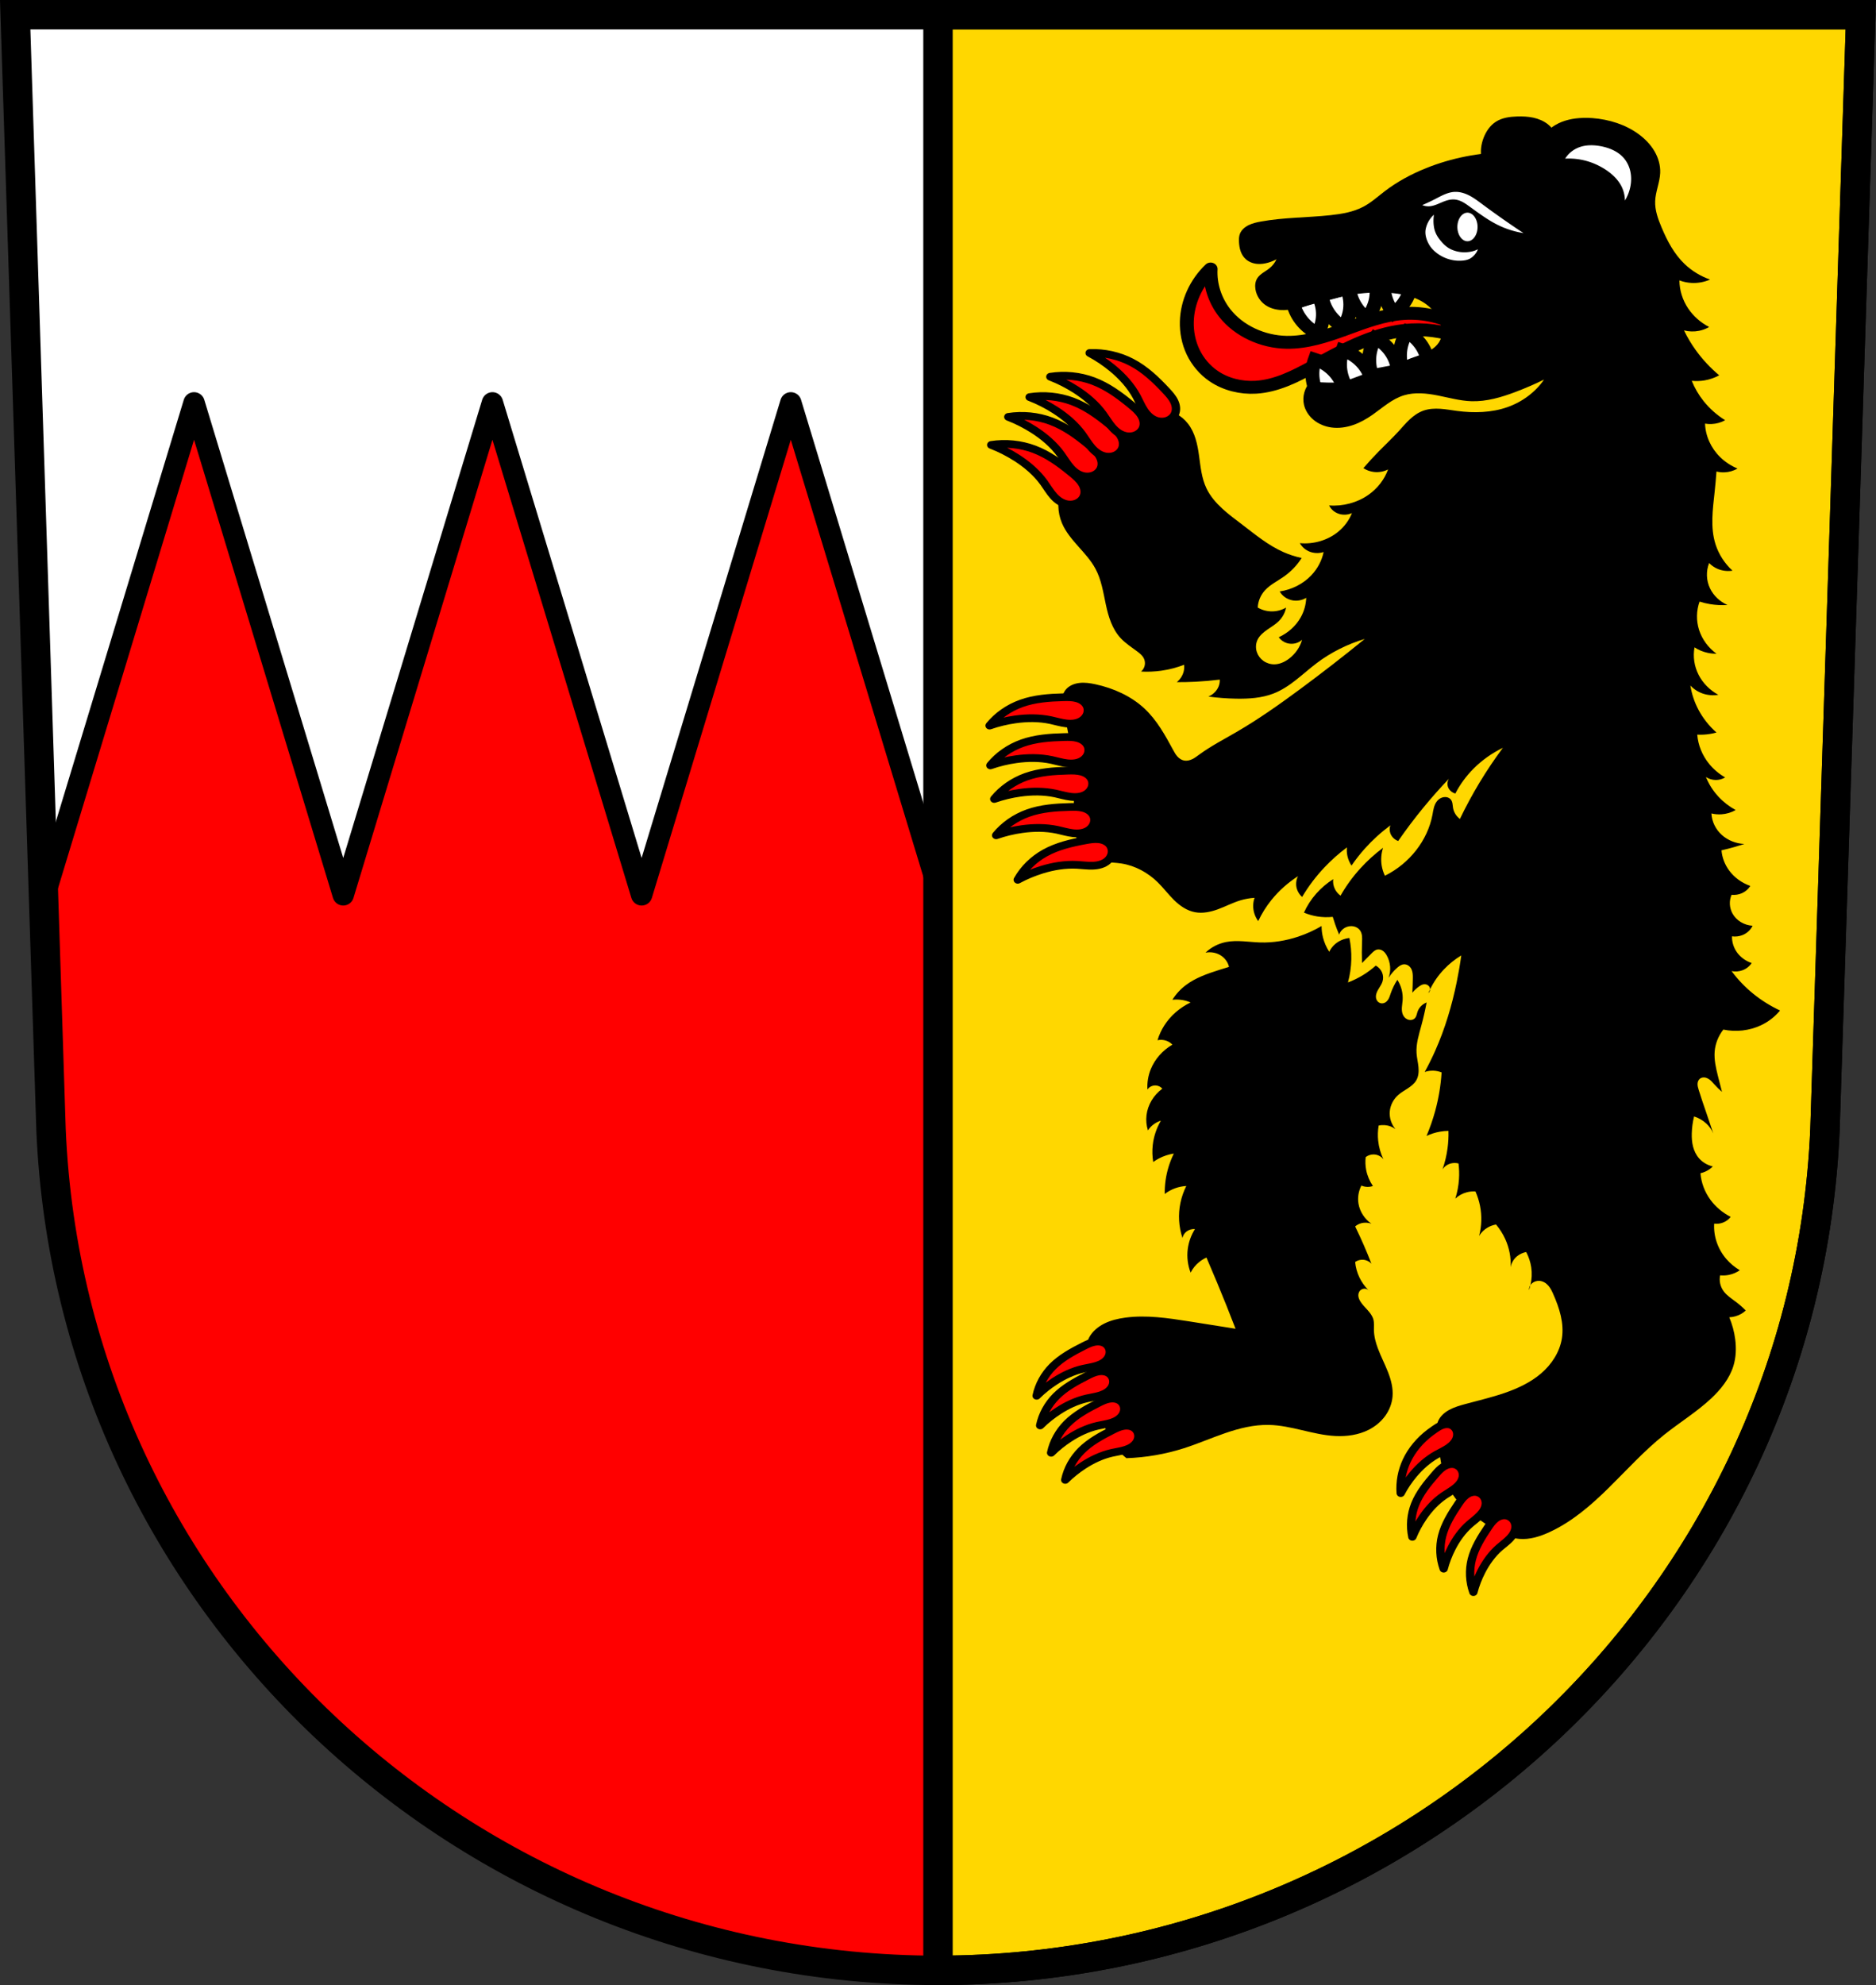 <?xml version="1.0" encoding="UTF-8" standalone="no"?>
<!-- Created with Inkscape (http://www.inkscape.org/) -->

<svg
   xmlns:dc="http://purl.org/dc/elements/1.1/"
   xmlns:cc="http://creativecommons.org/ns#"
   xmlns:rdf="http://www.w3.org/1999/02/22-rdf-syntax-ns#"
   xmlns:svg="http://www.w3.org/2000/svg"
   xmlns="http://www.w3.org/2000/svg"
   xmlns:sodipodi="http://sodipodi.sourceforge.net/DTD/sodipodi-0.dtd"
   xmlns:inkscape="http://www.inkscape.org/namespaces/inkscape"
   width="197.932mm"
   height="209.344mm"
   viewBox="0 0 701.334 741.769"
   id="svg19293"
   version="1.1"
   inkscape:version="0.91 r13725"
   sodipodi:docname="DEU Dietingen COA.svg">
  <rect x="0" y="0" width="701.334" height="741.769" fill="#333333" stroke="none"/>
  <defs
     id="defs19295" />
  <sodipodi:namedview
     id="base"
     pagecolor="#ffffff"
     bordercolor="#666666"
     borderopacity="1.0"
     inkscape:pageopacity="0.0"
     inkscape:pageshadow="2"
     inkscape:zoom="0.72664079"
     inkscape:cx="350.66705"
     inkscape:cy="370.88383"
     inkscape:document-units="px"
     inkscape:current-layer="layer1"
     showgrid="false"
     inkscape:window-width="1366"
     inkscape:window-height="745"
     inkscape:window-x="-8"
     inkscape:window-y="-8"
     inkscape:window-maximized="1"
     fit-margin-top="0"
     fit-margin-left="0"
     fit-margin-right="0"
     fit-margin-bottom="0"
     inkscape:snap-midpoints="true"
     inkscape:snap-smooth-nodes="true"
     inkscape:object-nodes="true"
     inkscape:snap-nodes="false" />
  <g
     inkscape:label="Ebene 1"
     inkscape:groupmode="layer"
     id="layer1"
     transform="translate(-45.304,-13.478)">
    <path
       style="fill:#ffffff;fill-rule:evenodd;stroke:none;stroke-width:11;stroke-opacity:1"
       inkscape:connector-curvature="0"
       d="m 50.983,18.978 13.398,416.624 C 71.796,610.852 218.301,749.648 395.971,749.746 573.48,749.532 720.04,610.685 727.56,435.602 l 13.398,-416.624 -344.979,0 z"
       id="path10563-0-9" />
    <path
       style="fill:#ff0000;fill-rule:evenodd;stroke:#000000;stroke-width:8;stroke-linecap:butt;stroke-linejoin:round;stroke-miterlimit:4;stroke-dasharray:none;stroke-opacity:1;fill-opacity:1"
       d="M 72.541 150.541 L 16.305 335.893 L 19.078 422.125 C 26.493 597.375 172.997 736.171 350.666 736.27 C 367.03 736.25 383.129 735.042 398.883 732.746 L 398.883 349.199 L 355.914 349.199 L 295.641 150.541 L 239.865 334.367 L 184.092 150.541 L 128.316 334.367 L 72.541 150.541 z "
       transform="translate(45.304,13.478)"
       id="path20492-8" />
    <path
       style="opacity:1;fill:#ffd700;fill-opacity:1;fill-rule:nonzero;stroke:#000000;stroke-width:11;stroke-linecap:round;stroke-linejoin:round;stroke-miterlimit:4;stroke-dasharray:none;stroke-dashoffset:0;stroke-opacity:1"
       d="M 350.666 5.5 L 350.666 736.27 C 528.176 736.055 674.736 597.208 682.256 422.125 L 695.654 5.5 L 350.676 5.5 L 350.666 5.5 z "
       transform="translate(45.304,13.478)"
       id="rect20474" />
    <path
       style="fill:none;fill-rule:evenodd;stroke:#000000;stroke-width:11;stroke-opacity:1"
       inkscape:connector-curvature="0"
       d="m 50.983,18.978 13.398,416.624 c 7.415,175.25 153.92,314.046 331.589,314.144 177.51,-0.215 324.069,-139.061 331.589,-314.144 l 13.398,-416.624 -344.979,0 z"
       id="path10563-0" />
    <g
       id="g21621"
       transform="matrix(1.198,0,0,1.197,-1100.897,26.889)">
      <g
         id="g20650"
         transform="matrix(0.847,0,0,0.785,956.1,-4.761)"
         style="fill-rule:evenodd">
        <g
           id="g20652"
           style="stroke:#000000;stroke-width:5.122">
          <path
             id="path20654"
             d="m 539.31,122.02 c -6.271,-4.119 -13.916,-6.106 -21.4,-5.561 -7.462,0.544 -14.506,3.485 -21.466,6.231 -6.96,2.746 -14.19,5.37 -21.671,5.227 -8.823,-0.169 -17.549,-4.495 -22.748,-11.627 -3.661,-5.02 -5.537,-11.318 -5.224,-17.524 -5.378,5.552 -8.571,13.167 -8.762,20.894 -0.102,4.141 0.638,8.319 2.311,12.11 1.673,3.79 4.289,7.18 7.631,9.629 4.421,3.239 10.03,4.737 15.502,4.381 7.524,-0.49 14.393,-4.269 20.894,-8.09 10.671,-6.268 21.578,-13.04 33.869,-14.491 7,-0.824 14.21,0.172 20.726,2.865 l 0.337,-4.04 z"
             inkscape:connector-curvature="0"
             style="fill:#ff0000;stroke-width:5.122;stroke-linejoin:round" />
          <g
             id="g20656"
             transform="translate(-24.589,-37.19)"
             style="fill:#ffffff;stroke-width:5.122">
            <path
               id="path20658"
               d="m 501.83,149.76 c 0.605,2.657 1.823,5.173 3.531,7.297 1.512,1.88 3.406,3.451 5.532,4.59 1.155,-2.212 1.804,-4.686 1.883,-7.179 0.091,-2.847 -0.565,-5.714 -1.883,-8.239 l -9.06,3.531 z"
               inkscape:connector-curvature="0"
               style="stroke-width:5.122" />
            <path
               id="path20660"
               d="m 512.26,146.46 c 0.37,2.7 1.363,5.313 2.879,7.578 1.342,2 3.091,3.735 5.109,5.056 1.344,-2.102 2.206,-4.51 2.504,-6.987 0.339,-2.828 -0.063,-5.741 -1.156,-8.372 l -9.336,2.725 z"
               inkscape:connector-curvature="0"
               style="stroke-width:5.122" />
            <path
               id="path20662"
               d="m 522.3,142.12 c 0.075,2.724 0.778,5.43 2.039,7.846 1.116,2.138 2.667,4.049 4.53,5.581 1.564,-1.944 2.683,-4.244 3.248,-6.674 0.644,-2.774 0.561,-5.714 -0.239,-8.448 l -9.577,1.694 z"
               inkscape:connector-curvature="0"
               style="stroke-width:5.122" />
            <path
               id="path20664"
               d="m 535.59,138.91 c -0.565,2.666 -0.515,5.461 0.146,8.105 0.584,2.34 1.645,4.561 3.097,6.487 1.976,-1.524 3.602,-3.497 4.72,-5.728 1.276,-2.546 1.883,-5.424 1.745,-8.269 l -9.708,-0.595 z"
               inkscape:connector-curvature="0"
               style="stroke-width:5.122" />
            <path
               id="path20666"
               d="m 521.54,183.1 c -1.38,-2.35 -2.217,-5.02 -2.427,-7.734 -0.186,-2.405 0.116,-4.847 0.885,-7.133 2.356,0.82 4.524,2.177 6.29,3.939 2.02,2.01 3.503,4.549 4.273,7.291 l -9.02,3.637 z"
               inkscape:connector-curvature="0"
               style="stroke-width:5.122" />
            <path
               id="path20668"
               d="m 530.89,178.33 c -0.923,-2.564 -1.254,-5.34 -0.96,-8.05 0.26,-2.398 1.01,-4.742 2.185,-6.848 2.165,1.24 4.045,2.974 5.456,5.03 1.611,2.349 2.604,5.117 2.855,7.954 l -9.536,1.911 z"
               inkscape:connector-curvature="0"
               style="stroke-width:5.122" />
            <path
               id="path20670"
               d="m 542,175.88 c -0.828,-2.597 -1.056,-5.383 -0.662,-8.08 0.349,-2.387 1.182,-4.702 2.436,-6.763 2.118,1.319 3.933,3.121 5.267,5.23 1.523,2.407 2.414,5.21 2.56,8.05 l -9.6,1.558 z"
               inkscape:connector-curvature="0"
               style="stroke-width:5.122" />
            <path
               id="path20672"
               d="m 511.37,186.77 c -1.38,-2.35 -2.217,-5.02 -2.427,-7.734 -0.186,-2.405 0.116,-4.847 0.885,-7.133 2.357,0.82 4.524,2.177 6.291,3.939 2.02,2.01 3.503,4.549 4.273,7.291 l -9.02,3.637 z"
               inkscape:connector-curvature="0"
               style="stroke-width:5.122" />
          </g>
        </g>
        <path
           id="path20674"
           d="m 583.95,38.684 c -3.565,0.112 -7.1,0.903 -10.09,2.795 -3.882,2.455 -6.56,6.725 -7.078,11.289 -3.523,-0.397 -7.07,-0.566 -10.615,-0.506 -10.288,0.175 -20.554,2.307 -29.992,6.404 -5.496,2.386 -10.721,5.443 -15.334,9.268 -2.53,2.097 -4.897,4.437 -7.752,6.06 -3.672,2.094 -7.932,2.884 -12.13,3.371 -8.527,0.989 -17.191,0.869 -25.613,2.527 -1.571,0.309 -3.15,0.687 -4.561,1.443 -1.411,0.756 -2.652,1.935 -3.189,3.443 -0.362,1.017 -0.388,2.122 -0.338,3.201 0.059,1.255 0.216,2.515 0.604,3.711 0.388,1.195 1.016,2.328 1.924,3.197 1.129,1.081 2.657,1.707 4.213,1.854 1.362,0.128 2.74,-0.097 4.045,-0.506 1.058,-0.332 2.076,-0.785 3.03,-1.348 -0.561,1.35 -1.432,2.571 -2.527,3.539 -0.755,0.667 -1.608,1.211 -2.414,1.814 -0.806,0.604 -1.579,1.284 -2.102,2.145 -0.798,1.315 -0.936,2.946 -0.707,4.467 0.382,2.535 1.78,4.925 3.875,6.402 1.937,1.366 4.371,1.915 6.74,1.854 2.175,-0.056 4.308,-0.596 6.404,-1.18 6.05,-1.685 12.01,-3.768 18.2,-4.887 4.385,-0.793 8.863,-1.093 13.313,-0.842 5.082,0.287 10.331,1.39 14.322,4.549 2.807,2.222 4.85,5.423 5.561,8.932 0.327,1.617 0.369,3.328 -0.17,4.887 -0.382,1.105 -1.046,2.099 -1.861,2.938 -0.815,0.838 -1.779,1.524 -2.799,2.096 -2.04,1.144 -4.294,1.838 -6.461,2.717 -6.418,2.602 -12.166,6.862 -18.871,8.594 -3.833,0.99 -7.837,1.112 -11.795,1.012 -2.081,-0.053 -4.16,-0.166 -6.234,-0.338 -2.119,2.458 -3.02,5.921 -2.359,9.1 0.489,2.364 1.801,4.536 3.613,6.131 1.812,1.595 4.108,2.615 6.496,2.969 2.707,0.402 5.498,-0.039 8.06,-0.994 2.565,-0.956 4.919,-2.414 7.104,-4.063 3.739,-2.822 7.171,-6.303 11.627,-7.75 3.986,-1.294 8.326,-0.79 12.424,0.088 4.098,0.878 8.158,2.12 12.346,2.271 5.626,0.203 11.133,-1.575 16.344,-3.707 3.56,-1.456 7.05,-3.088 10.447,-4.887 -3.174,4.96 -7.975,8.859 -13.48,10.951 -5.857,2.226 -12.332,2.4 -18.535,1.518 -2.053,-0.292 -4.093,-0.697 -6.162,-0.848 -2.069,-0.15 -4.192,-0.036 -6.139,0.68 -1.966,0.723 -3.67,2.028 -5.15,3.51 -1.481,1.482 -2.764,3.147 -4.117,4.746 -2.312,2.731 -4.833,5.276 -7.244,7.92 -1.987,2.179 -3.9,4.428 -5.73,6.74 1.141,0.814 2.487,1.339 3.877,1.516 1.789,0.227 3.647,-0.131 5.223,-1.01 -1.332,3.992 -3.894,7.565 -7.246,10.11 -4.098,3.11 -9.363,4.642 -14.49,4.213 0.695,1.573 2.075,2.827 3.707,3.369 1.535,0.51 3.272,0.387 4.719,-0.336 -1.043,2.836 -2.798,5.407 -5.057,7.414 -3.814,3.388 -9.08,5.08 -14.15,4.549 0.901,1.803 2.602,3.189 4.551,3.707 1.379,0.367 2.868,0.308 4.213,-0.168 -0.658,3.42 -2.248,6.655 -4.551,9.268 -2.984,3.386 -7.17,5.69 -11.627,6.402 0.934,1.807 2.723,3.149 4.719,3.539 1.73,0.338 3.588,-0.034 5.05,-1.012 -0.087,2.691 -0.783,5.361 -2.02,7.752 -1.766,3.407 -4.644,6.226 -8.09,7.92 0.689,1.112 1.786,1.963 3.03,2.357 0.956,0.302 1.995,0.338 2.969,0.102 0.974,-0.236 1.88,-0.743 2.592,-1.449 -0.769,2.96 -2.509,5.66 -4.887,7.584 -1.538,1.244 -3.414,2.186 -5.393,2.189 -1.438,0.003 -2.866,-0.504 -4,-1.385 -1.136,-0.881 -1.976,-2.128 -2.4,-3.502 -0.51,-1.652 -0.41,-3.495 0.336,-5.05 0.77,-1.609 2.154,-2.836 3.582,-3.904 1.428,-1.069 2.951,-2.039 4.17,-3.342 1.392,-1.488 2.34,-3.386 2.695,-5.393 -1.504,0.955 -3.274,1.487 -5.05,1.518 -1.894,0.033 -3.794,-0.503 -5.393,-1.518 0.095,-2.517 1.062,-4.992 2.697,-6.908 1.902,-2.228 4.574,-3.621 6.908,-5.391 2.649,-2.01 4.896,-4.544 6.572,-7.414 -2.324,-0.535 -4.59,-1.328 -6.74,-2.359 -5.567,-2.67 -10.236,-6.855 -14.998,-10.785 -2.554,-2.108 -5.162,-4.16 -7.512,-6.494 -2.35,-2.334 -4.449,-4.972 -5.799,-7.996 -1.831,-4.101 -2.196,-8.677 -2.77,-13.13 -0.573,-4.454 -1.449,-9.05 -4.088,-12.684 -1.192,-1.641 -2.727,-3.042 -4.504,-4.02 -1.777,-0.977 -3.798,-1.524 -5.826,-1.508 -3.172,0.025 -6.202,1.409 -8.795,3.236 -2.593,1.828 -4.834,4.1 -7.213,6.199 -3.809,3.362 -7.988,6.296 -11.725,9.738 -3.737,3.443 -7.083,7.507 -8.664,12.336 -0.71,2.169 -1.05,4.458 -1.012,6.74 0.04,2.358 0.486,4.713 1.35,6.908 1.336,3.397 3.623,6.325 5.941,9.145 2.319,2.82 4.723,5.621 6.357,8.885 2.213,4.418 2.89,9.416 3.848,14.264 0.958,4.848 2.327,9.828 5.59,13.539 1.764,2.01 3.994,3.537 6.07,5.225 0.838,0.682 1.668,1.413 2.189,2.359 0.486,0.883 0.672,1.926 0.521,2.922 -0.151,0.996 -0.638,1.94 -1.363,2.639 2.474,0.146 4.963,0.032 7.414,-0.338 2.891,-0.436 5.727,-1.231 8.424,-2.359 0.096,0.9 0.039,1.817 -0.168,2.697 -0.381,1.62 -1.277,3.115 -2.527,4.213 2.304,0.014 4.608,-0.044 6.908,-0.17 2.986,-0.164 5.967,-0.444 8.932,-0.842 0.026,0.622 -0.032,1.247 -0.17,1.854 -0.486,2.139 -2.033,4.01 -4.04,4.887 3.404,0.497 6.838,0.778 10.277,0.842 4.632,0.086 9.372,-0.245 13.65,-2.02 6.213,-2.58 10.791,-7.887 16.01,-12.133 5.235,-4.26 11.267,-7.535 17.691,-9.604 -7.814,6.874 -15.793,13.559 -23.928,20.05 -7.547,6.02 -15.242,11.888 -23.422,17.02 -4.608,2.891 -9.38,5.556 -13.648,8.93 -0.817,0.646 -1.622,1.322 -2.545,1.805 -0.923,0.483 -1.995,0.764 -3.02,0.555 -0.989,-0.202 -1.842,-0.846 -2.486,-1.623 -0.644,-0.777 -1.103,-1.688 -1.557,-2.59 -2.953,-5.872 -5.976,-11.857 -10.615,-16.514 -4.869,-4.887 -11.312,-8.04 -18.03,-9.604 -1.923,-0.448 -3.908,-0.775 -5.867,-0.527 -0.98,0.124 -1.947,0.393 -2.826,0.842 -0.879,0.449 -1.669,1.082 -2.258,1.875 -1.022,1.377 -1.379,3.158 -1.336,4.873 0.043,1.715 0.454,3.397 0.83,5.07 2.509,11.153 3.613,22.606 3.539,34.04 -0.036,5.492 -0.325,11.11 1.348,16.344 0.718,2.246 1.848,4.449 3.707,5.898 1.705,1.329 3.877,1.911 6.02,2.197 2.143,0.286 4.318,0.306 6.449,0.666 5.096,0.861 9.753,3.668 13.313,7.414 2.141,2.253 3.911,4.836 6.04,7.102 2.128,2.265 4.729,4.258 7.777,4.863 2.82,0.56 5.752,-0.122 8.426,-1.18 2.786,-1.102 5.407,-2.611 8.256,-3.539 1.691,-0.551 3.449,-0.892 5.223,-1.012 -0.33,1.033 -0.499,2.119 -0.504,3.203 0,2.147 0.646,4.29 1.854,6.06 1.297,-2.984 2.938,-5.816 4.885,-8.424 2.721,-3.645 6.04,-6.846 9.773,-9.438 -0.518,1.097 -0.752,2.328 -0.674,3.539 0.115,1.77 0.913,3.489 2.191,4.719 2.313,-4.216 5.086,-8.179 8.256,-11.795 2.517,-2.871 5.284,-5.525 8.258,-7.92 -0.107,1.124 -0.05,2.262 0.168,3.369 0.269,1.368 0.785,2.689 1.516,3.877 1.482,-2.349 3.115,-4.602 4.887,-6.74 2.817,-3.401 5.984,-6.512 9.436,-9.268 -0.348,1.029 -0.348,2.172 0,3.201 0.46,1.359 1.535,2.497 2.865,3.03 2.961,-4.619 6.11,-9.117 9.436,-13.48 2.952,-3.873 6.04,-7.639 9.268,-11.289 -0.353,0.611 -0.541,1.316 -0.541,2.02 0,0.706 0.188,1.41 0.541,2.02 0.513,0.887 1.376,1.565 2.359,1.854 1.73,-3.628 4.01,-6.992 6.74,-9.941 3.09,-3.339 6.756,-6.144 10.785,-8.256 -3.077,4.469 -5.945,9.08 -8.594,13.816 -2.637,4.715 -5.056,9.553 -7.246,14.492 -1.335,-1.09 -2.252,-2.679 -2.527,-4.381 -0.094,-0.579 -0.116,-1.169 -0.211,-1.748 -0.095,-0.579 -0.271,-1.161 -0.633,-1.623 -0.298,-0.382 -0.714,-0.666 -1.172,-0.822 -0.458,-0.157 -0.956,-0.187 -1.434,-0.107 -0.955,0.16 -1.802,0.754 -2.398,1.518 -0.596,0.763 -0.962,1.685 -1.203,2.623 -0.241,0.938 -0.366,1.901 -0.531,2.855 -1.764,10.176 -8.42,19.389 -17.525,24.26 -0.569,-1.288 -0.967,-2.651 -1.18,-4.04 -0.361,-2.357 -0.187,-4.796 0.506,-7.078 -3.067,2.471 -5.893,5.242 -8.426,8.258 -2.79,3.323 -5.222,6.944 -7.244,10.783 -0.852,-0.677 -1.55,-1.548 -2.023,-2.527 -0.603,-1.247 -0.84,-2.67 -0.674,-4.045 -2.333,1.605 -4.438,3.541 -6.234,5.73 -1.877,2.287 -3.414,4.85 -4.549,7.582 1.555,0.711 3.202,1.221 4.887,1.516 1.889,0.33 3.824,0.388 5.729,0.17 0.258,0.961 0.538,1.915 0.842,2.863 0.455,1.422 0.962,2.827 1.518,4.213 0.39,-1.343 1.408,-2.488 2.695,-3.03 0.833,-0.352 1.774,-0.459 2.656,-0.26 0.882,0.199 1.697,0.709 2.23,1.439 0.481,0.658 0.72,1.466 0.816,2.275 0.096,0.809 0.058,1.629 0.027,2.443 -0.107,2.807 -0.107,5.617 0,8.424 1.172,-1.298 2.35,-2.59 3.537,-3.875 0.307,-0.333 0.617,-0.666 0.975,-0.943 0.358,-0.277 0.77,-0.497 1.217,-0.572 0.362,-0.061 0.738,-0.024 1.088,0.088 0.35,0.112 0.673,0.299 0.959,0.529 0.571,0.461 0.983,1.089 1.322,1.74 1.418,2.721 1.667,6.03 0.674,8.932 0.867,-1.491 1.951,-2.858 3.203,-4.045 0.355,-0.336 0.725,-0.659 1.145,-0.908 0.42,-0.25 0.895,-0.424 1.383,-0.439 0.601,-0.019 1.197,0.207 1.67,0.578 0.473,0.371 0.826,0.881 1.063,1.434 0.473,1.105 0.482,2.347 0.469,3.549 -0.021,1.911 -0.076,3.82 -0.168,5.729 0.721,-0.953 1.574,-1.806 2.527,-2.527 0.275,-0.208 0.559,-0.405 0.867,-0.559 0.308,-0.153 0.643,-0.262 0.986,-0.283 0.418,-0.026 0.841,0.08 1.197,0.299 0.356,0.219 0.644,0.551 0.809,0.936 0.108,0.253 0.144,0.528 0.145,0.803 1.292,-2.878 3.01,-5.566 5.094,-7.936 1.872,-2.129 4.03,-4.01 6.404,-5.561 -0.454,3.555 -1.017,7.097 -1.686,10.617 -1.772,9.324 -4.302,18.523 -7.92,27.3 -1.179,2.859 -2.471,5.671 -3.875,8.426 1.022,-0.371 2.115,-0.544 3.201,-0.506 1.041,0.036 2.075,0.266 3.03,0.674 -0.298,5.171 -1.09,10.313 -2.359,15.334 -0.854,3.378 -1.924,6.7 -3.201,9.941 1.539,-0.786 3.19,-1.356 4.887,-1.686 1.055,-0.205 2.127,-0.319 3.201,-0.338 0.06,2.307 -0.052,4.62 -0.336,6.91 -0.354,2.858 -0.976,5.681 -1.854,8.424 0.663,-1.133 1.77,-1.996 3.03,-2.359 0.93,-0.268 1.936,-0.268 2.865,0 0.239,2.068 0.295,4.159 0.168,6.236 -0.16,2.623 -0.613,5.227 -1.348,7.75 1.149,-1.193 2.619,-2.075 4.213,-2.527 1.037,-0.294 2.125,-0.41 3.201,-0.338 0.759,1.844 1.325,3.769 1.686,5.73 0.727,3.953 0.61,8.06 -0.338,11.963 0.752,-1.375 1.868,-2.548 3.203,-3.369 0.929,-0.572 1.96,-0.973 3.03,-1.18 1.365,1.753 2.502,3.684 3.371,5.729 1.509,3.548 2.205,7.438 2.02,11.289 0.242,-1.676 1.094,-3.256 2.359,-4.381 0.95,-0.844 2.124,-1.432 3.369,-1.686 0.934,1.907 1.562,3.963 1.854,6.07 0.327,2.363 0.22,4.783 -0.297,7.111 0.161,-0.264 0.343,-0.514 0.566,-0.729 0.728,-0.697 1.759,-1.066 2.764,-0.99 0.638,0.048 1.257,0.267 1.805,0.598 0.547,0.331 1.026,0.771 1.432,1.266 0.812,0.989 1.333,2.177 1.82,3.359 2.31,5.611 4.092,11.691 3.201,17.693 -0.798,5.376 -3.746,10.314 -7.752,13.986 -3.782,3.468 -8.443,5.852 -13.25,7.646 -4.807,1.794 -9.799,3.03 -14.721,4.484 -2.01,0.593 -4.03,1.233 -5.834,2.307 -1.801,1.074 -3.386,2.635 -4.107,4.604 -0.801,2.185 -0.471,4.6 -0.168,6.908 0.537,4.09 0.96,8.203 1.871,12.227 0.911,4.02 2.332,7.985 4.699,11.363 2.819,4.02 6.832,7.03 10.785,9.941 1.936,1.427 3.882,2.855 5.996,4 2.114,1.147 4.413,2.01 6.809,2.232 3.849,0.354 7.663,-0.97 11.12,-2.695 8.372,-4.178 15.326,-10.711 21.738,-17.525 6.755,-7.178 13.09,-14.799 20.557,-21.23 5.655,-4.868 11.931,-9.03 17.188,-14.322 3.65,-3.678 6.83,-7.993 8.256,-12.975 0.982,-3.431 1.097,-7.07 0.674,-10.615 -0.358,-2.997 -1.095,-5.951 -2.189,-8.764 1.543,-0.065 3.068,-0.534 4.381,-1.348 0.613,-0.38 1.178,-0.833 1.684,-1.348 -1.094,-1.209 -2.276,-2.336 -3.537,-3.369 -1.605,-1.315 -3.366,-2.51 -4.551,-4.213 -1.28,-1.839 -1.778,-4.205 -1.348,-6.404 1.067,0.112 2.152,0.056 3.201,-0.168 1.462,-0.312 2.854,-0.95 4.045,-1.854 -1.848,-1.187 -3.505,-2.673 -4.887,-4.381 -3.188,-3.942 -4.843,-9.09 -4.549,-14.15 0.558,0.075 1.125,0.075 1.684,0 1.75,-0.235 3.383,-1.239 4.381,-2.695 -2.952,-1.628 -5.513,-3.957 -7.414,-6.74 -2.138,-3.131 -3.431,-6.834 -3.707,-10.615 0.64,-0.157 1.263,-0.383 1.854,-0.674 1.014,-0.499 1.934,-1.19 2.697,-2.023 -1.969,-0.491 -3.769,-1.632 -5.05,-3.201 -1.112,-1.357 -1.832,-3.01 -2.236,-4.713 -0.404,-1.707 -0.502,-3.475 -0.461,-5.229 0.053,-2.267 0.337,-4.53 0.844,-6.74 1.711,0.586 3.281,1.576 4.549,2.865 1.089,1.107 1.953,2.433 2.527,3.875 -0.888,-2.868 -1.786,-5.733 -2.695,-8.594 -0.926,-2.912 -1.863,-5.822 -2.697,-8.762 -0.225,-0.793 -0.444,-1.603 -0.402,-2.426 0.021,-0.411 0.108,-0.823 0.285,-1.195 0.177,-0.372 0.446,-0.703 0.791,-0.928 0.429,-0.28 0.961,-0.385 1.471,-0.336 0.51,0.049 1,0.246 1.434,0.52 0.866,0.548 1.499,1.384 2.152,2.174 0.887,1.072 1.843,2.087 2.863,3.03 -0.522,-2.13 -1.026,-4.264 -1.516,-6.402 -0.722,-3.157 -1.413,-6.376 -1.18,-9.605 0.227,-3.142 1.349,-6.213 3.201,-8.762 4.614,1.057 9.591,0.452 13.816,-1.684 2.764,-1.397 5.205,-3.431 7.078,-5.898 -3.513,-1.775 -6.804,-3.989 -9.773,-6.572 -3.07,-2.671 -5.795,-5.736 -8.09,-9.1 1.342,0.291 2.768,0.171 4.04,-0.338 1.393,-0.557 2.597,-1.58 3.371,-2.865 -2.182,-0.787 -4.101,-2.284 -5.393,-4.211 -1.257,-1.875 -1.914,-4.147 -1.854,-6.404 1.305,0.195 2.664,0.018 3.875,-0.506 1.643,-0.71 2.997,-2.064 3.707,-3.707 -1.545,-0.102 -3.059,-0.611 -4.352,-1.463 -1.292,-0.852 -2.36,-2.045 -3.063,-3.424 -1.158,-2.272 -1.283,-5.05 -0.336,-7.414 1.321,0.148 2.682,-0.089 3.875,-0.674 1.268,-0.621 2.341,-1.633 3.03,-2.863 -3.117,-1.177 -5.859,-3.324 -7.75,-6.07 -1.642,-2.382 -2.642,-5.203 -2.865,-8.09 1.642,-0.4 3.272,-0.849 4.887,-1.348 1.188,-0.367 2.369,-0.76 3.539,-1.18 -3.058,-0.132 -6.05,-1.416 -8.258,-3.539 -2.319,-2.233 -3.736,-5.377 -3.875,-8.594 1.207,0.312 2.464,0.427 3.707,0.338 1.843,-0.132 3.65,-0.716 5.223,-1.686 -2.41,-1.431 -4.582,-3.261 -6.402,-5.393 -1.956,-2.29 -3.503,-4.926 -4.549,-7.75 1.025,0.737 2.275,1.153 3.537,1.178 1.245,0.024 2.495,-0.331 3.539,-1.01 -2.273,-1.418 -4.281,-3.256 -5.896,-5.393 -2.532,-3.35 -4.074,-7.439 -4.383,-11.627 0.785,0.046 1.574,0.046 2.359,0 1.599,-0.093 3.187,-0.376 4.719,-0.842 -2.685,-2.567 -4.92,-5.605 -6.572,-8.932 -1.524,-3.068 -2.552,-6.38 -3.03,-9.771 1.207,1.435 2.793,2.549 4.551,3.201 1.819,0.675 3.819,0.851 5.729,0.506 -3.128,-1.844 -5.687,-4.641 -7.246,-7.92 -1.608,-3.381 -2.144,-7.262 -1.516,-10.953 1.463,1.043 3.135,1.793 4.887,2.191 1.049,0.238 2.126,0.351 3.201,0.336 -3.03,-2.39 -5.302,-5.734 -6.402,-9.436 -1.09,-3.664 -1.03,-7.66 0.168,-11.289 1.263,0.437 2.56,0.774 3.875,1.01 2.109,0.378 4.265,0.492 6.402,0.338 -2.814,-1.352 -5.124,-3.724 -6.402,-6.572 -1.416,-3.155 -1.538,-6.867 -0.336,-10.11 0.882,1 1.981,1.815 3.201,2.359 1.678,0.75 3.58,0.987 5.391,0.674 -2.906,-2.89 -5.071,-6.518 -6.234,-10.447 -1.992,-6.725 -1.029,-13.915 -0.336,-20.895 0.267,-2.692 0.492,-5.389 0.674,-8.09 0.931,0.255 1.901,0.368 2.865,0.336 1.725,-0.057 3.431,-0.586 4.885,-1.516 -2.402,-1.082 -4.59,-2.636 -6.402,-4.549 -3.382,-3.568 -5.399,-8.399 -5.561,-13.313 0.777,0.144 1.57,0.2 2.359,0.168 1.776,-0.072 3.532,-0.598 5.05,-1.516 -3.042,-2.057 -5.733,-4.632 -7.92,-7.582 -1.832,-2.471 -3.312,-5.203 -4.381,-8.09 1.57,0.173 3.165,0.115 4.719,-0.17 1.898,-0.348 3.734,-1.035 5.393,-2.02 -3.258,-2.945 -6.151,-6.292 -8.594,-9.941 -1.68,-2.51 -3.147,-5.163 -4.381,-7.92 1.803,0.507 3.73,0.565 5.561,0.168 1.311,-0.284 2.572,-0.799 3.707,-1.516 -3.154,-1.763 -5.85,-4.341 -7.752,-7.414 -2.056,-3.322 -3.176,-7.215 -3.201,-11.12 1.446,0.588 2.99,0.93 4.549,1.01 2.312,0.118 4.652,-0.349 6.74,-1.348 -3.478,-1.322 -6.664,-3.408 -9.268,-6.07 -3.991,-4.075 -6.518,-9.346 -8.594,-14.658 -1.308,-3.349 -2.483,-6.854 -2.359,-10.447 0.131,-3.818 1.719,-7.472 1.854,-11.289 0.105,-2.982 -0.697,-5.968 -2.123,-8.59 -1.426,-2.622 -3.458,-4.888 -5.795,-6.744 -4.815,-3.826 -10.891,-5.898 -17.02,-6.404 -1.176,-0.097 -2.368,-0.135 -3.557,-0.098 m -19.32,464.19 c -0.362,0.596 -0.566,1.29 -0.545,1.988 0.218,-0.652 0.396,-1.317 0.545,-1.988 m -36.98,-117.63 c -0.223,0.496 -0.438,0.995 -0.635,1.502 0.307,-0.284 0.524,-0.665 0.611,-1.074 0.03,-0.14 0.024,-0.285 0.023,-0.428 m -39.961,-25.18 c -2.716,1.731 -5.627,3.156 -8.66,4.24 -4.467,1.597 -9.219,2.45 -13.961,2.297 -4.195,-0.136 -8.441,-1.047 -12.547,-0.176 -2.881,0.611 -5.567,2.111 -7.6,4.242 1.793,-0.39 3.733,-0.067 5.303,0.883 1.712,1.036 2.96,2.81 3.357,4.771 -1.24,0.402 -2.477,0.814 -3.711,1.236 -4.31,1.477 -8.663,3.13 -12.193,6.01 -1.986,1.621 -3.674,3.606 -4.949,5.83 0.996,-0.122 2.01,-0.122 3,0 1.282,0.157 2.539,0.516 3.711,1.061 -4.01,2.073 -7.424,5.298 -9.719,9.189 -1.076,1.824 -1.91,3.791 -2.475,5.832 1.047,-0.254 2.169,-0.191 3.182,0.178 0.885,0.322 1.684,0.875 2.297,1.59 -3.608,2.265 -6.445,5.733 -7.951,9.719 -0.976,2.583 -1.402,5.375 -1.238,8.131 0.335,-0.565 0.844,-1.027 1.438,-1.309 0.594,-0.281 1.27,-0.382 1.92,-0.283 0.829,0.125 1.604,0.579 2.121,1.238 -3.244,2.575 -5.394,6.483 -5.832,10.602 -0.214,2.01 -0.032,4.066 0.531,6.01 0.51,-0.869 1.171,-1.652 1.943,-2.299 0.834,-0.698 1.798,-1.24 2.828,-1.59 -1.626,3 -2.653,6.326 -3,9.721 -0.231,2.234 -0.172,4.497 0.176,6.715 0.67,-0.523 1.38,-0.997 2.121,-1.414 1.697,-0.956 3.559,-1.616 5.479,-1.943 -0.78,1.715 -1.432,3.488 -1.945,5.301 -0.991,3.499 -1.467,7.143 -1.412,10.779 1.156,-0.974 2.475,-1.754 3.887,-2.297 1.299,-0.5 2.675,-0.798 4.064,-0.883 -1.995,4.285 -2.914,9.06 -2.65,13.783 0.131,2.336 0.546,4.657 1.236,6.893 0.179,-1.039 0.759,-2 1.592,-2.65 0.844,-0.656 1.939,-0.979 3,-0.885 -1.413,2.433 -2.321,5.159 -2.65,7.953 -0.371,3.148 -0.007,6.38 1.059,9.365 0.744,-1.618 1.837,-3.073 3.182,-4.24 0.804,-0.698 1.697,-1.294 2.65,-1.768 1.318,3.29 2.615,6.589 3.889,9.896 2.354,6.113 4.632,12.256 6.832,18.426 -5.717,-0.992 -11.436,-1.972 -17.16,-2.941 -7.782,-1.318 -15.721,-2.616 -23.529,-1.469 -2.639,0.388 -5.263,1.064 -7.615,2.322 -2.352,1.259 -4.426,3.134 -5.619,5.52 -1.589,3.176 -1.492,6.955 -0.713,10.42 0.779,3.465 2.192,6.752 3.164,10.168 1.805,6.341 2.103,13.148 4.902,19.12 1.496,3.19 3.684,6.05 6.371,8.332 7.167,-0.267 14.295,-1.593 21.08,-3.922 5.195,-1.783 10.173,-4.143 15.322,-6.05 5.149,-1.909 10.558,-3.376 16.05,-3.26 8.316,0.176 16.205,3.952 24.51,4.412 4.213,0.233 8.549,-0.432 12.254,-2.451 2.426,-1.322 4.547,-3.214 6.094,-5.504 1.547,-2.29 2.512,-4.976 2.729,-7.73 0.262,-3.331 -0.558,-6.66 -1.697,-9.801 -1.139,-3.141 -2.599,-6.159 -3.693,-9.316 -0.822,-2.372 -1.438,-4.843 -1.471,-7.354 -0.018,-1.409 0.144,-2.844 -0.203,-4.209 -0.355,-1.393 -1.214,-2.599 -2.131,-3.705 -0.917,-1.106 -1.917,-2.158 -2.637,-3.402 -0.442,-0.764 -0.777,-1.616 -0.775,-2.498 0,-0.441 0.087,-0.884 0.275,-1.283 0.189,-0.399 0.482,-0.752 0.854,-0.99 0.483,-0.31 1.092,-0.417 1.65,-0.285 0.318,0.075 0.611,0.233 0.863,0.439 -1.316,-1.467 -2.416,-3.127 -3.221,-4.926 -0.873,-1.953 -1.415,-4.054 -1.592,-6.186 0.846,-0.651 1.94,-0.972 3,-0.883 1.16,0.097 2.273,0.685 3.01,1.59 -0.892,-2.493 -1.836,-4.967 -2.828,-7.422 -1.01,-2.496 -2.07,-4.97 -3.182,-7.422 0.605,-0.561 1.335,-0.988 2.121,-1.238 1.262,-0.402 2.668,-0.337 3.889,0.178 -2.531,-1.907 -4.28,-4.822 -4.771,-7.953 -0.384,-2.448 -0.009,-5.01 1.061,-7.246 0.714,0.343 1.505,0.527 2.297,0.531 0.662,0.004 1.325,-0.117 1.943,-0.354 -1.222,-1.936 -2.068,-4.11 -2.475,-6.363 -0.305,-1.688 -0.363,-3.418 -0.176,-5.123 0.781,-0.667 1.801,-1.05 2.828,-1.061 1.455,-0.015 2.895,0.739 3.711,1.943 -1.039,-2.349 -1.699,-4.865 -1.945,-7.422 -0.192,-2 -0.132,-4.02 0.178,-6.01 1.461,-0.351 3.03,-0.225 4.418,0.354 0.636,0.266 1.234,0.624 1.768,1.061 -1.524,-1.974 -2.284,-4.522 -2.09,-7.01 0.194,-2.486 1.339,-4.886 3.15,-6.6 1.054,-0.998 2.305,-1.755 3.488,-2.596 1.183,-0.84 2.33,-1.798 3.049,-3.059 0.922,-1.616 1.048,-3.569 0.883,-5.422 -0.165,-1.853 -0.597,-3.678 -0.705,-5.535 -0.216,-3.709 0.862,-7.354 1.768,-10.957 0.764,-3.037 1.412,-6.103 1.943,-9.189 -1.585,0.672 -2.847,2.067 -3.357,3.711 -0.143,0.46 -0.23,0.936 -0.373,1.396 -0.143,0.46 -0.347,0.915 -0.688,1.256 -0.33,0.331 -0.776,0.538 -1.24,0.6 -0.464,0.062 -0.944,-0.019 -1.371,-0.211 -0.427,-0.192 -0.802,-0.49 -1.102,-0.85 -0.3,-0.359 -0.525,-0.778 -0.682,-1.219 -0.314,-0.882 -0.355,-1.839 -0.297,-2.773 0.058,-0.934 0.213,-1.859 0.273,-2.793 0.184,-2.822 -0.503,-5.695 -1.943,-8.129 -1.037,1.72 -1.87,3.563 -2.475,5.479 -0.28,0.888 -0.519,1.81 -1.037,2.584 -0.259,0.387 -0.588,0.732 -0.986,0.973 -0.399,0.241 -0.87,0.372 -1.334,0.33 -0.425,-0.039 -0.832,-0.223 -1.156,-0.5 -0.325,-0.277 -0.568,-0.642 -0.719,-1.041 -0.302,-0.798 -0.233,-1.698 0.023,-2.512 0.512,-1.627 1.721,-2.97 2.205,-4.605 0.348,-1.174 0.293,-2.462 -0.15,-3.604 -0.444,-1.141 -1.275,-2.129 -2.324,-2.76 -1.414,1.374 -2.955,2.62 -4.596,3.713 -1.779,1.185 -3.676,2.193 -5.654,3 0.757,-3 1.172,-6.093 1.236,-9.189 0.059,-2.842 -0.177,-5.69 -0.705,-8.482 -1.89,0.213 -3.709,1.027 -5.125,2.297 -0.981,0.88 -1.772,1.973 -2.299,3.182 -1.051,-1.752 -1.828,-3.668 -2.297,-5.656 -0.355,-1.504 -0.532,-3.049 -0.529,-4.594 m 17.18,144.71 c 0.164,0.183 0.319,0.376 0.49,0.553 -0.127,-0.213 -0.299,-0.396 -0.49,-0.553"
           inkscape:connector-curvature="0" />
        <g
           id="g20676"
           transform="translate(-24.589,-37.19)"
           style="stroke:#000000;stroke-width:1.025">
          <g
             id="g20678"
             style="fill:#ff0000;stroke-width:3.073;stroke-linejoin:round">
            <path
               id="path20680"
               d="m 412.64,606.7 c 0.848,-4.313 2.912,-8.38 5.892,-11.611 3.188,-3.457 7.31,-5.893 11.438,-8.145 1.275,-0.696 2.58,-1.387 4,-1.67 0.712,-0.141 1.45,-0.177 2.165,-0.055 0.716,0.122 1.409,0.405 1.976,0.859 0.794,0.636 1.31,1.596 1.45,2.604 0.141,1.01 -0.085,2.055 -0.584,2.942 -0.429,0.762 -1.051,1.405 -1.761,1.914 -0.71,0.509 -1.508,0.887 -2.332,1.179 -1.648,0.583 -3.394,0.823 -5.092,1.24 -3.811,0.936 -7.363,2.766 -10.571,5.03 -2.381,1.677 -4.591,3.596 -6.586,5.719 z"
               inkscape:connector-curvature="0"
               style="stroke-width:3.073" />
            <path
               id="path20682"
               d="m 408.6,595.83 c 0.848,-4.313 2.912,-8.38 5.892,-11.611 3.188,-3.457 7.31,-5.893 11.438,-8.145 1.275,-0.696 2.58,-1.387 4,-1.67 0.712,-0.141 1.45,-0.177 2.165,-0.055 0.716,0.122 1.409,0.405 1.976,0.859 0.794,0.636 1.31,1.596 1.45,2.604 0.141,1.01 -0.085,2.055 -0.584,2.942 -0.429,0.762 -1.051,1.405 -1.761,1.914 -0.71,0.509 -1.508,0.887 -2.332,1.179 -1.648,0.583 -3.394,0.823 -5.092,1.24 -3.811,0.936 -7.363,2.766 -10.571,5.03 -2.381,1.677 -4.591,3.596 -6.586,5.719 z"
               inkscape:connector-curvature="0"
               style="stroke-width:3.073" />
            <path
               id="path20684"
               d="m 407.3,584.03 c 0.848,-4.313 2.912,-8.38 5.892,-11.611 3.188,-3.457 7.31,-5.893 11.438,-8.145 1.275,-0.696 2.58,-1.387 4,-1.67 0.712,-0.141 1.45,-0.177 2.165,-0.055 0.716,0.122 1.409,0.405 1.976,0.859 0.794,0.636 1.31,1.596 1.45,2.604 0.141,1.01 -0.085,2.055 -0.584,2.942 -0.429,0.762 -1.051,1.405 -1.761,1.914 -0.71,0.509 -1.508,0.887 -2.332,1.179 -1.648,0.583 -3.394,0.823 -5.092,1.24 -3.811,0.936 -7.363,2.766 -10.571,5.03 -2.381,1.677 -4.591,3.596 -6.586,5.719 z"
               inkscape:connector-curvature="0"
               style="stroke-width:3.073" />
            <path
               id="path20686"
               d="m 417.84,617.49 c 0.848,-4.313 2.912,-8.38 5.892,-11.611 3.188,-3.457 7.31,-5.893 11.438,-8.145 1.275,-0.696 2.58,-1.387 4,-1.67 0.712,-0.141 1.45,-0.177 2.165,-0.055 0.716,0.122 1.409,0.405 1.976,0.859 0.794,0.636 1.31,1.596 1.45,2.604 0.141,1.01 -0.085,2.055 -0.584,2.942 -0.429,0.762 -1.051,1.405 -1.761,1.914 -0.71,0.509 -1.508,0.887 -2.332,1.179 -1.648,0.583 -3.394,0.823 -5.092,1.24 -3.811,0.936 -7.363,2.766 -10.571,5.03 -2.381,1.677 -4.591,3.596 -6.586,5.719 z"
               inkscape:connector-curvature="0"
               style="stroke-width:3.073" />
            <path
               id="path20688"
               d="m 557.26,652.8 c -1.381,-4.173 -1.583,-8.729 -0.577,-13.01 1.077,-4.577 3.469,-8.725 5.957,-12.716 0.768,-1.232 1.564,-2.476 2.666,-3.423 0.551,-0.473 1.175,-0.867 1.858,-1.113 0.683,-0.246 1.427,-0.34 2.143,-0.223 1,0.164 1.925,0.746 2.543,1.555 0.618,0.809 0.937,1.831 0.938,2.849 0,0.874 -0.224,1.74 -0.593,2.533 -0.368,0.793 -0.877,1.514 -1.452,2.173 -1.148,1.318 -2.551,2.385 -3.825,3.582 -2.859,2.689 -5.05,6.03 -6.735,9.573 -1.249,2.631 -2.23,5.389 -2.924,8.218 z"
               inkscape:connector-curvature="0"
               style="stroke-width:3.073" />
            <path
               id="path20690"
               d="m 568.2,662.12 c -1.381,-4.173 -1.583,-8.729 -0.577,-13.01 1.077,-4.577 3.469,-8.725 5.957,-12.716 0.768,-1.232 1.564,-2.476 2.666,-3.423 0.551,-0.473 1.175,-0.867 1.858,-1.113 0.683,-0.246 1.427,-0.34 2.143,-0.223 1,0.164 1.925,0.746 2.543,1.555 0.618,0.809 0.937,1.831 0.938,2.849 0,0.874 -0.224,1.74 -0.593,2.533 -0.368,0.793 -0.877,1.514 -1.452,2.173 -1.148,1.318 -2.551,2.385 -3.825,3.582 -2.859,2.689 -5.05,6.03 -6.735,9.573 -1.249,2.631 -2.23,5.389 -2.924,8.218 z"
               inkscape:connector-curvature="0"
               style="stroke-width:3.073" />
            <path
               id="path20692"
               d="m 545.73,640.14 c -0.86,-4.311 -0.503,-8.857 1.02,-12.981 1.629,-4.411 4.511,-8.235 7.468,-11.891 0.913,-1.129 1.856,-2.266 3.065,-3.071 0.604,-0.402 1.272,-0.717 1.981,-0.877 0.708,-0.16 1.457,-0.163 2.154,0.041 0.977,0.285 1.819,0.976 2.333,1.854 0.514,0.878 0.705,1.932 0.582,2.942 -0.106,0.868 -0.436,1.7 -0.898,2.441 -0.463,0.741 -1.056,1.395 -1.707,1.979 -1.301,1.167 -2.824,2.055 -4.234,3.087 -3.167,2.318 -5.752,5.364 -7.857,8.677 -1.562,2.458 -2.873,5.075 -3.908,7.798 z"
               inkscape:connector-curvature="0"
               style="stroke-width:3.073" />
            <path
               id="path20694"
               d="m 541.43,622.74 c -0.303,-4.371 0.46,-8.813 2.203,-12.833 1.879,-4.335 4.88,-8.152 8.524,-11.158 0.576,-0.475 1.168,-0.931 1.767,-1.378 0.841,-0.629 1.706,-1.248 2.68,-1.64 0.975,-0.392 2.082,-0.542 3.08,-0.214 0.976,0.322 1.779,1.093 2.208,2.027 0.429,0.934 0.495,2.02 0.257,3.02 -0.404,1.697 -1.628,3.094 -3.02,4.14 -1.396,1.046 -2.982,1.804 -4.473,2.71 -3.353,2.038 -6.214,4.821 -8.617,7.922 -1.784,2.302 -3.33,4.789 -4.604,7.408 z"
               inkscape:connector-curvature="0"
               style="stroke-width:3.073" />
            <path
               id="path20696"
               d="m 389.96,317.53 c 2.989,-3.945 7.091,-7.04 11.707,-8.822 4.907,-1.898 10.251,-2.313 15.511,-2.453 1.624,-0.043 3.276,-0.058 4.838,0.388 0.781,0.223 1.533,0.563 2.186,1.046 0.653,0.483 1.204,1.113 1.548,1.849 0.491,1.05 0.537,2.291 0.172,3.392 -0.364,1.101 -1.125,2.057 -2.087,2.705 -0.81,0.546 -1.755,0.876 -2.72,1.029 -0.965,0.152 -1.952,0.13 -2.921,0.008 -1.939,-0.244 -3.803,-0.881 -5.708,-1.317 -4.276,-0.98 -8.743,-0.941 -13.08,-0.283 -3.223,0.488 -6.395,1.315 -9.446,2.462 z"
               inkscape:connector-curvature="0"
               style="stroke-width:3.073" />
            <path
               id="path20698"
               d="m 390.25,333.36 c 2.989,-3.945 7.091,-7.04 11.707,-8.822 4.907,-1.898 10.251,-2.313 15.511,-2.453 1.624,-0.043 3.276,-0.058 4.838,0.388 0.781,0.223 1.533,0.563 2.186,1.046 0.653,0.483 1.204,1.113 1.548,1.849 0.491,1.05 0.537,2.291 0.172,3.392 -0.364,1.101 -1.125,2.057 -2.087,2.705 -0.81,0.546 -1.755,0.876 -2.72,1.029 -0.965,0.152 -1.952,0.13 -2.921,0.008 -1.939,-0.244 -3.803,-0.881 -5.708,-1.317 -4.276,-0.98 -8.743,-0.941 -13.08,-0.283 -3.223,0.488 -6.395,1.315 -9.446,2.462 z"
               inkscape:connector-curvature="0"
               style="stroke-width:3.073" />
            <path
               id="path20700"
               d="m 391.68,346.71 c 2.989,-3.945 7.091,-7.04 11.707,-8.822 4.907,-1.898 10.251,-2.313 15.511,-2.453 1.624,-0.043 3.276,-0.058 4.838,0.388 0.781,0.223 1.533,0.563 2.186,1.046 0.653,0.483 1.204,1.113 1.548,1.849 0.491,1.05 0.537,2.291 0.172,3.392 -0.364,1.101 -1.125,2.057 -2.087,2.705 -0.81,0.546 -1.755,0.876 -2.72,1.029 -0.965,0.152 -1.952,0.13 -2.921,0.008 -1.939,-0.244 -3.803,-0.881 -5.708,-1.317 -4.276,-0.98 -8.743,-0.941 -13.08,-0.283 -3.223,0.488 -6.395,1.315 -9.446,2.462 z"
               inkscape:connector-curvature="0"
               style="stroke-width:3.073" />
            <path
               id="path20702"
               d="m 392.38,361.16 c 2.989,-3.945 7.091,-7.04 11.707,-8.822 4.907,-1.898 10.251,-2.313 15.511,-2.453 1.624,-0.043 3.276,-0.058 4.838,0.388 0.781,0.223 1.533,0.563 2.186,1.046 0.653,0.483 1.204,1.113 1.548,1.849 0.491,1.05 0.537,2.291 0.172,3.392 -0.364,1.101 -1.125,2.057 -2.087,2.705 -0.81,0.546 -1.755,0.876 -2.72,1.029 -0.965,0.152 -1.952,0.13 -2.921,0.008 -1.939,-0.244 -3.803,-0.881 -5.708,-1.317 -4.276,-0.98 -8.743,-0.941 -13.08,-0.283 -3.223,0.488 -6.395,1.315 -9.446,2.462 z"
               inkscape:connector-curvature="0"
               style="stroke-width:3.073" />
            <path
               id="path20704"
               d="m 400.34,378.84 c 2.282,-4.392 5.805,-8.131 10.05,-10.668 4.517,-2.698 9.715,-4.01 14.876,-5.03 1.593,-0.316 3.219,-0.609 4.834,-0.433 0.807,0.088 1.606,0.296 2.331,0.663 0.725,0.366 1.375,0.894 1.838,1.562 0.661,0.952 0.915,2.168 0.741,3.314 -0.174,1.146 -0.762,2.217 -1.601,3.02 -0.707,0.674 -1.582,1.159 -2.508,1.472 -0.926,0.313 -1.902,0.457 -2.878,0.5 -1.952,0.086 -3.897,-0.228 -5.848,-0.337 -4.38,-0.245 -8.777,0.545 -12.942,1.924 -3.095,1.024 -6.082,2.373 -8.897,4.02 z"
               inkscape:connector-curvature="0"
               style="stroke-width:3.073" />
            <path
               id="path20706"
               d="m 390.57,205.92 c 5.281,-0.904 10.81,-0.308 15.777,1.702 5.284,2.139 9.811,5.777 14.07,9.57 1.315,1.172 2.632,2.388 3.535,3.901 0.452,0.756 0.794,1.584 0.952,2.45 0.158,0.867 0.127,1.774 -0.147,2.612 -0.389,1.194 -1.271,2.209 -2.373,2.81 -1.102,0.602 -2.411,0.796 -3.651,0.597 -1.046,-0.168 -2.038,-0.607 -2.914,-1.203 -0.876,-0.596 -1.639,-1.346 -2.314,-2.163 -1.35,-1.633 -2.348,-3.522 -3.528,-5.281 -2.648,-3.95 -6.207,-7.235 -10.122,-9.934 -2.907,-2 -6.02,-3.704 -9.283,-5.062 z"
               inkscape:connector-curvature="0"
               style="stroke-width:3.073" />
            <path
               id="path20708"
               d="m 396.86,194.77 c 5.281,-0.904 10.81,-0.308 15.777,1.702 5.284,2.139 9.811,5.777 14.07,9.57 1.315,1.172 2.632,2.388 3.535,3.901 0.452,0.756 0.794,1.584 0.952,2.45 0.158,0.867 0.127,1.774 -0.147,2.612 -0.389,1.194 -1.271,2.209 -2.373,2.81 -1.102,0.602 -2.411,0.796 -3.651,0.597 -1.046,-0.168 -2.038,-0.607 -2.914,-1.203 -0.876,-0.596 -1.639,-1.346 -2.314,-2.163 -1.35,-1.633 -2.348,-3.522 -3.528,-5.281 -2.648,-3.95 -6.207,-7.235 -10.122,-9.934 -2.907,-2 -6.02,-3.704 -9.283,-5.062 z"
               inkscape:connector-curvature="0"
               style="stroke-width:3.073" />
            <path
               id="path20710"
               d="m 404.72,186.9 c 5.281,-0.904 10.81,-0.308 15.777,1.702 5.284,2.139 9.811,5.777 14.07,9.57 1.315,1.172 2.632,2.388 3.535,3.901 0.452,0.756 0.794,1.584 0.952,2.45 0.158,0.867 0.127,1.774 -0.147,2.612 -0.389,1.194 -1.271,2.209 -2.373,2.81 -1.102,0.602 -2.411,0.796 -3.651,0.597 -1.046,-0.168 -2.038,-0.607 -2.914,-1.203 -0.876,-0.596 -1.639,-1.346 -2.314,-2.163 -1.35,-1.633 -2.348,-3.522 -3.528,-5.281 -2.648,-3.95 -6.207,-7.235 -10.122,-9.934 -2.907,-2 -6.02,-3.704 -9.283,-5.062 z"
               inkscape:connector-curvature="0"
               style="stroke-width:3.073" />
            <path
               id="path20712"
               d="m 412.35,178.8 c 5.281,-0.904 10.81,-0.308 15.777,1.702 5.284,2.139 9.811,5.777 14.07,9.57 1.315,1.172 2.632,2.388 3.535,3.901 0.452,0.756 0.794,1.584 0.952,2.45 0.158,0.867 0.127,1.774 -0.147,2.612 -0.389,1.194 -1.271,2.209 -2.373,2.81 -1.102,0.602 -2.411,0.796 -3.651,0.597 -1.046,-0.168 -2.038,-0.607 -2.914,-1.203 -0.876,-0.596 -1.639,-1.346 -2.314,-2.163 -1.35,-1.633 -2.348,-3.522 -3.528,-5.281 -2.648,-3.95 -6.207,-7.235 -10.122,-9.934 -2.907,-2 -6.02,-3.704 -9.283,-5.062 z"
               inkscape:connector-curvature="0"
               style="stroke-width:3.073" />
            <path
               id="path20714"
               d="m 426.83,169.35 c 5.353,-0.222 10.761,1.077 15.429,3.706 4.967,2.797 8.992,6.985 12.727,11.29 1.155,1.331 2.305,2.705 3.01,4.321 0.351,0.808 0.585,1.672 0.631,2.552 0.046,0.88 -0.101,1.776 -0.479,2.572 -0.539,1.134 -1.543,2.028 -2.713,2.484 -1.17,0.456 -2.493,0.482 -3.697,0.125 -1.016,-0.301 -1.944,-0.862 -2.736,-1.565 -0.792,-0.703 -1.453,-1.545 -2.02,-2.441 -1.13,-1.792 -1.878,-3.793 -2.823,-5.689 -2.121,-4.256 -5.231,-7.969 -8.768,-11.147 -2.627,-2.36 -5.5,-4.444 -8.559,-6.208 z"
               inkscape:connector-curvature="0"
               style="stroke-width:3.073" />
          </g>
          <path
             id="path20716"
             d="m 611.21,86.24 c -1.309,0.037 -2.603,0.247 -3.836,0.688 -2.73,0.975 -5.03,3.09 -6.234,5.729 2.476,-0.252 4.995,-0.079 7.414,0.506 2.702,0.654 5.273,1.822 7.582,3.371 2.505,1.68 4.744,3.86 6.07,6.57 1.139,2.334 1.556,5.01 1.18,7.584 1.891,-2.606 3.067,-5.726 3.369,-8.932 0.181,-1.921 0.052,-3.88 -0.469,-5.738 -0.521,-1.858 -1.438,-3.614 -2.732,-5.04 -2.161,-2.388 -5.265,-3.76 -8.426,-4.381 -1.284,-0.252 -2.606,-0.389 -3.914,-0.352 z m -49.27,18.539 c -0.245,-0.008 -0.491,-0.005 -0.736,0 -1.308,0.079 -2.578,0.484 -3.773,1.021 -1.195,0.537 -2.327,1.207 -3.473,1.844 -1.867,1.038 -3.778,1.993 -5.729,2.863 1.13,0.757 2.519,1.12 3.875,1.012 1.592,-0.127 3.06,-0.867 4.51,-1.535 1.45,-0.669 2.998,-1.29 4.59,-1.16 0.953,0.078 1.868,0.424 2.703,0.891 0.835,0.466 1.596,1.05 2.352,1.637 3.575,2.776 7.099,5.675 11.12,7.75 3.511,1.811 7.362,2.961 11.291,3.371 -5.803,-4.092 -11.48,-8.364 -17.02,-12.807 -1.536,-1.232 -3.073,-2.485 -4.801,-3.43 -1.512,-0.827 -3.196,-1.412 -4.91,-1.467 z m 4.086,8.264 a 4.23,6.196 0 0 0 -4.229,6.195 4.23,6.196 0 0 0 4.229,6.195 4.23,6.196 0 0 0 4.23,-6.195 4.23,6.196 0 0 0 -4.23,-6.195 z m -11.617,0.119 c -2.336,1.539 -3.818,4.24 -4.289,6.91 -0.384,2.176 0.303,4.547 1.355,6.49 1.058,1.954 2.81,3.574 4.721,4.709 1.923,1.143 4.199,1.846 6.436,1.906 1.714,0.047 3.628,-0.169 5,-1.191 1.586,-1.178 2.871,-3.074 2.979,-5.123 -1.185,1.238 -3.143,1.761 -4.885,1.906 -1.94,0.162 -4,-0.268 -5.719,-1.191 -1.702,-0.917 -3.03,-2.489 -4.113,-4.09 -0.767,-1.132 -1.346,-2.431 -1.607,-3.773 -0.417,-2.144 -0.329,-4.401 0.119,-6.553 z"
             inkscape:connector-curvature="0"
             style="fill:#ffffff;stroke-width:1.025" />
        </g>
      </g>
      <path
         id="path20718"
         d="m 1442.247,34.729 c 0.271,-1.252 0.118,-2.582 -0.373,-3.766 -0.491,-1.183 -1.311,-2.219 -2.31,-3.02 -1.276,-1.023 -2.83,-1.663 -4.429,-2.01 -1.599,-0.345 -3.247,-0.406 -4.882,-0.36 -2.248,0.064 -4.58,0.361 -6.47,1.578 -1.699,1.095 -2.891,2.853 -3.63,4.734 -0.784,1.998 -1.1,4.218 -0.631,6.313 0.491,2.195 1.869,4.191 3.788,5.366 1.519,0.93 3.329,1.334 5.11,1.285 1.78,-0.05 3.531,-0.538 5.148,-1.285 2.336,-1.078 4.405,-2.69 6.155,-4.577 1.136,-1.226 2.171,-2.628 2.525,-4.261 z"
         inkscape:connector-curvature="0"
         style="fill:#000000;fill-rule:evenodd;stroke:#000000;stroke-width:0.835;stroke-linejoin:miter" />
    </g>
  </g>
</svg>
